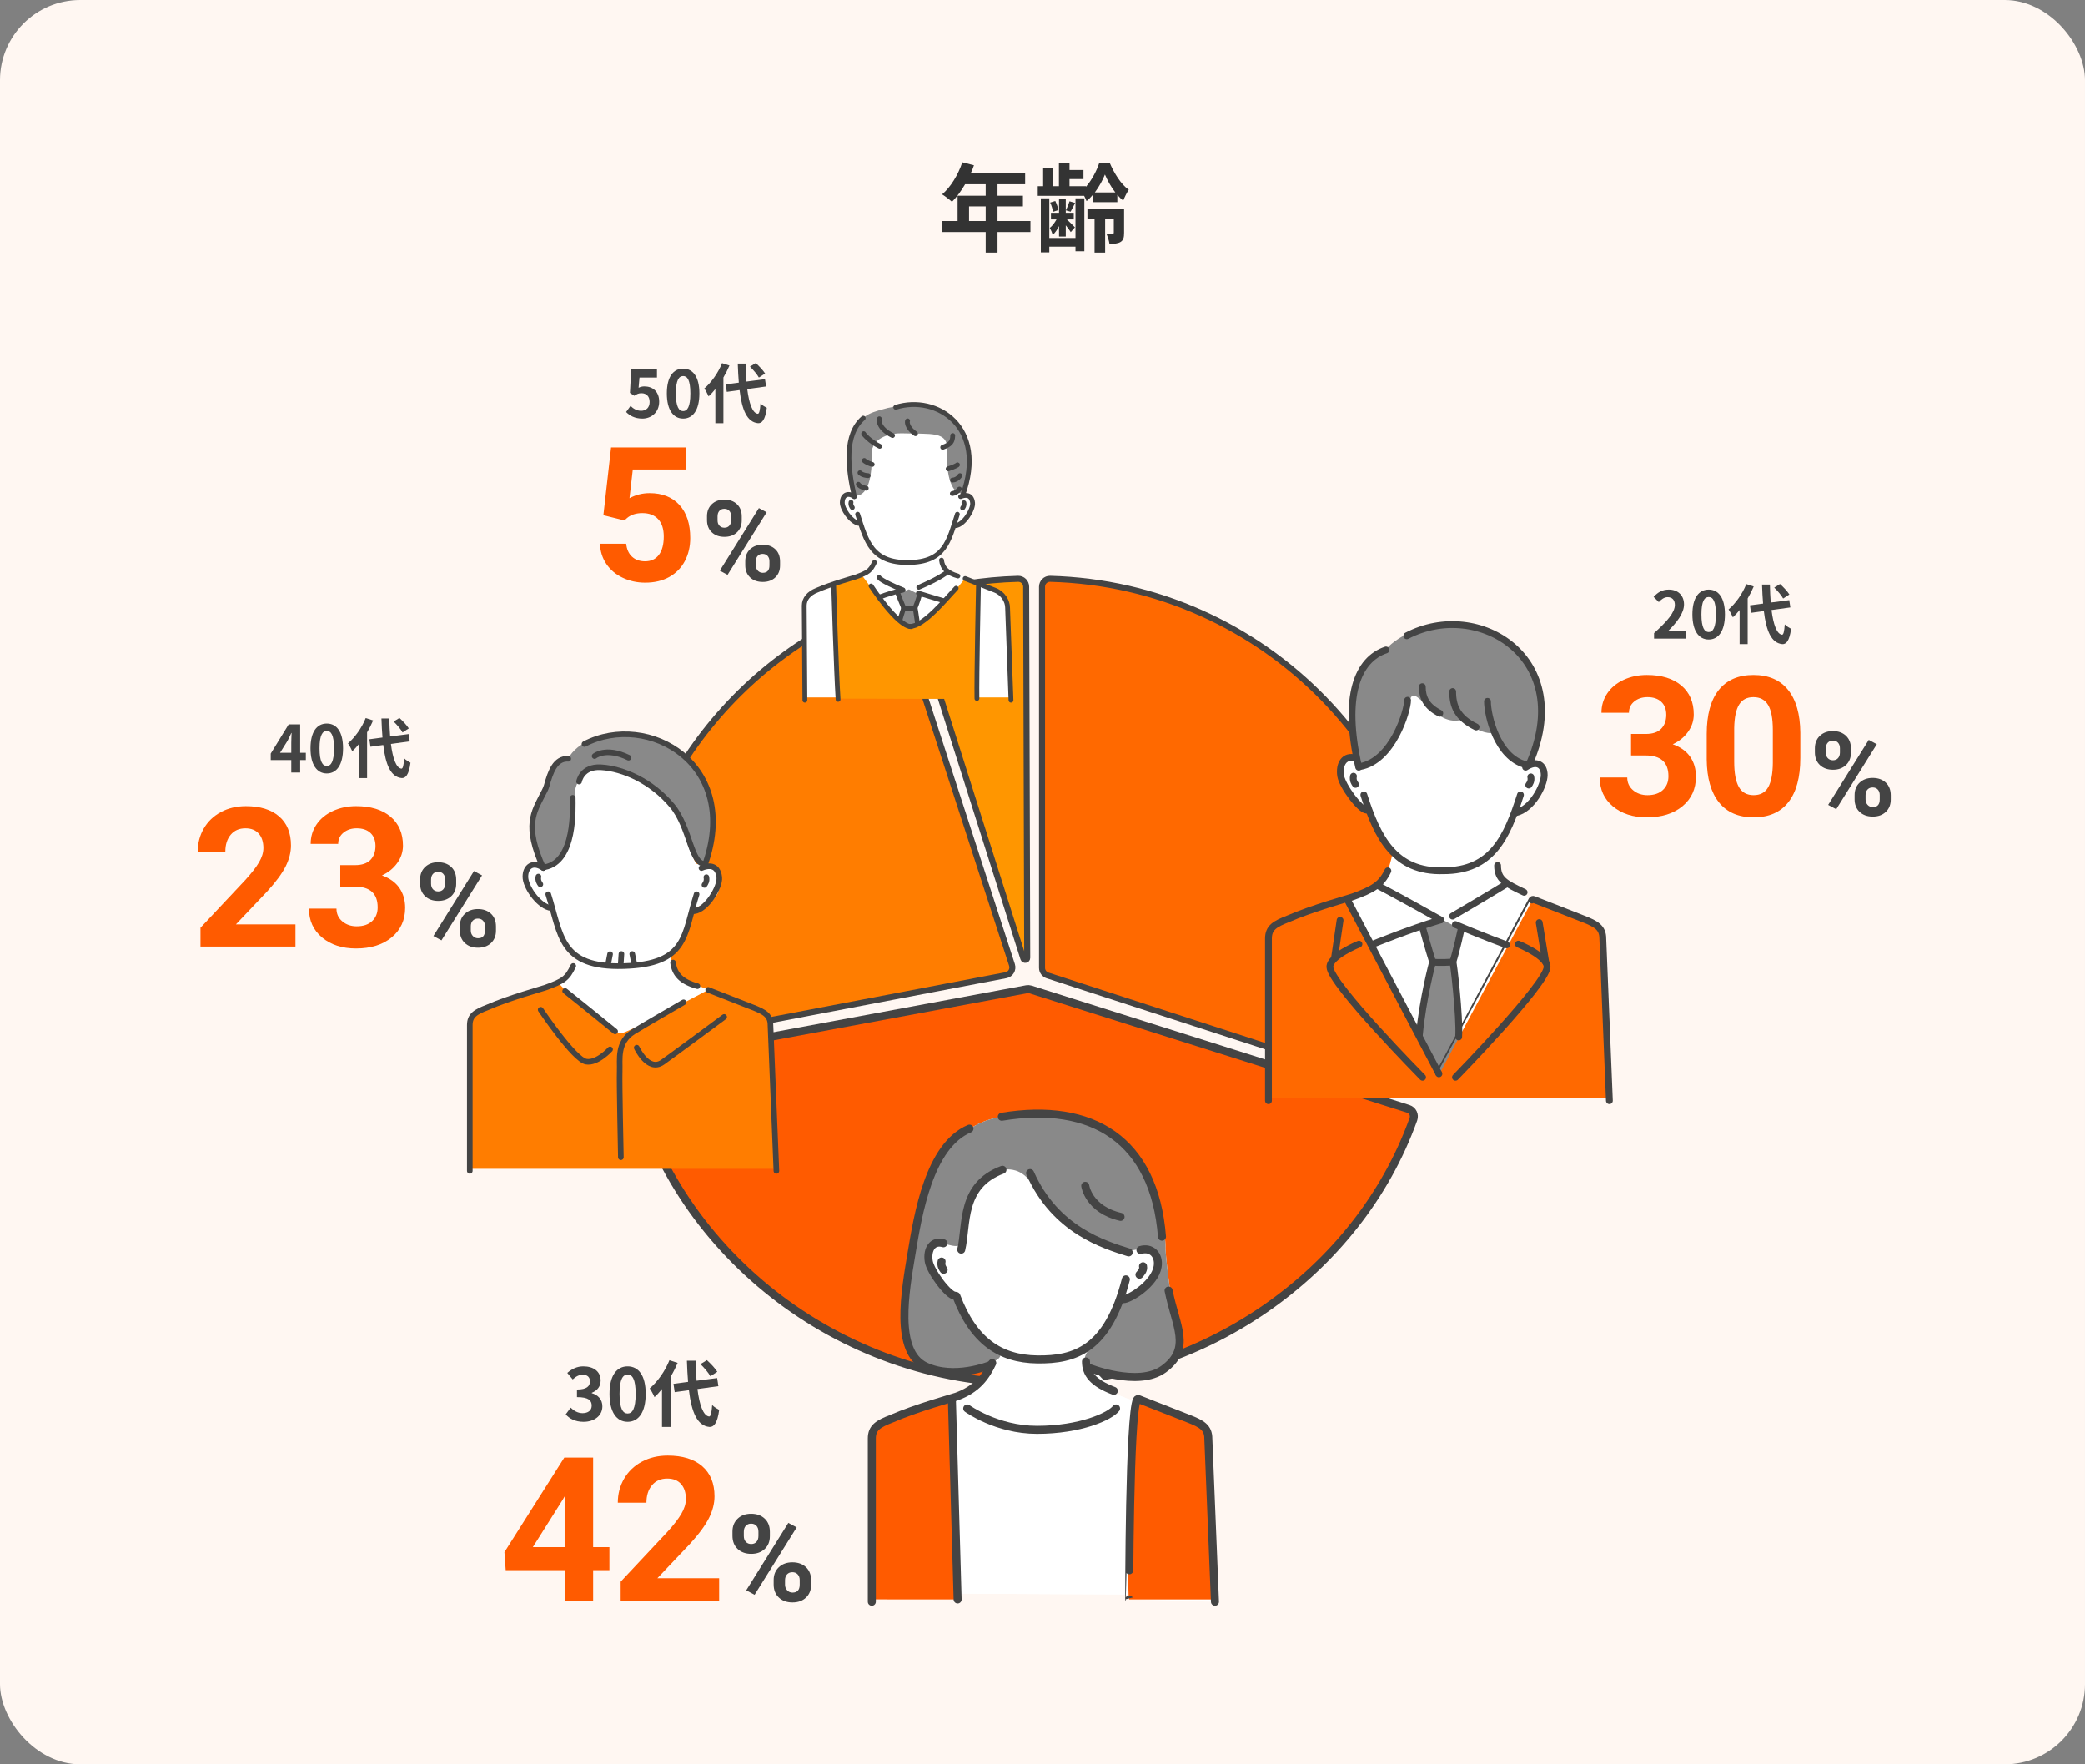 <?xml version="1.0" encoding="UTF-8"?>
<svg xmlns="http://www.w3.org/2000/svg" viewBox="0 0 520 440">
  <rect x="0" y="0" width="520" height="440" fill="#808080" stroke="none"/>
  <defs>
    <style>
      .m, .n {
        stroke-width: 1.4px;
      }

      .m, .n, .o, .p, .q, .r, .s, .t, .u {
        stroke: #444;
        stroke-linecap: round;
      }

      .m, .n, .p, .q, .u {
        fill: none;
      }

      .m, .o, .r, .s, .t, .u {
        stroke-linejoin: round;
      }

      .n, .p, .q {
        stroke-miterlimit: 10;
      }

      .o, .p {
        stroke-width: 2px;
      }

      .o, .v {
        fill: #ff5b00;
      }

      .q {
        stroke-width: 1.2px;
      }

      .r, .s, .t {
        stroke-width: 1.5px;
      }

      .r, .w {
        fill: #ff9600;
      }

      .s, .x {
        fill: #ff6900;
      }

      .t, .y {
        fill: #ff7d00;
      }

      .u {
        stroke-width: 1.7px;
      }

      .z {
        fill: #898989;
      }

      .z, .aa, .ab, .w, .y, .x, .v, .ac, .ad {
        stroke-width: 0px;
      }

      .aa {
        fill: #444;
      }

      .ab {
        fill: #333;
      }

      .ac {
        fill: #fff;
      }

      .ad {
        fill: #fff7f2;
      }
    </style>
  </defs>
  <g id="a" data-name="レイヤー 13">
    <rect class="ad" width="520" height="440" rx="20" ry="20"/>
    <g>
      <path class="ab" d="m256.994,57.859h-8.209v5.137h-2.952v-5.137h-10.801v-2.735h3.792v-6.314h7.009v-2.856h-5.136c-.984,1.704-2.136,3.24-3.265,4.368-.552-.48-1.776-1.44-2.472-1.849,2.16-1.824,4.008-4.896,5.04-7.992l2.904.744c-.216.672-.48,1.32-.792,1.968h13.561v2.761h-6.889v2.856h6.337v2.665h-6.337v3.648h8.209v2.735Zm-11.161-2.735v-3.648h-4.152v3.648h4.152Z"/>
      <path class="ab" d="m272.569,48.571c-.504.6-1.032,1.151-1.584,1.584-.144-.384-.36-.864-.6-1.32h-11.569v-2.4h1.344v-4.608h2.4v4.608h1.536v-5.856h2.64v1.824h3.481v2.256h-3.481v1.776h4.08v.168c1.488-1.68,2.736-4.104,3.36-6.024h2.568c1.104,2.593,2.88,5.473,4.776,6.745-.504.72-1.032,1.824-1.392,2.712-.504-.408-1.008-.888-1.464-1.44v1.824h-6.097v-1.848Zm-4.344.888h2.208v13.201h-2.208v-1.152h-6.529v1.44h-2.112v-13.489h2.112v9.889h6.529v-9.889Zm-4.104,6.913c-.432.888-.984,1.68-1.56,2.208-.144-.504-.48-1.296-.744-1.752.6-.456,1.224-1.272,1.68-2.112h-1.392v-1.656h2.016v-3.36h1.68v3.36h1.992v1.656h-1.704c.624.6,1.68,1.632,1.992,1.968l-1.032,1.2c-.24-.408-.768-1.08-1.248-1.704v2.809h-1.68v-2.616Zm-1.488-3.553c-.096-.6-.384-1.584-.72-2.304l1.272-.385c.36.696.672,1.656.792,2.257l-1.344.432Zm5.497-2.208c-.408.84-.792,1.608-1.128,2.184l-1.176-.336c.336-.647.72-1.607.912-2.256l1.392.408Zm12.217,7.44c0,1.128-.144,1.824-.864,2.28-.72.432-1.584.48-2.784.48-.096-.769-.456-1.849-.768-2.545.648.024,1.344.024,1.56.024.216,0,.288-.096.288-.288v-3.408h-2.16v8.4h-2.64v-8.4h-1.776v-2.473h9.145v5.929Zm-2.184-10.057c-1.104-1.416-2.016-3.072-2.592-4.465-.552,1.368-1.44,3.024-2.52,4.465h5.112Z"/>
    </g>
  </g>
  <g id="b" data-name="出身">
    <g>
      <path class="s" d="m261.254,243.258l90.416,29.378c1.053.342,2.193-.242,2.506-1.304,2.622-8.89,4.033-18.299,4.033-28.039,0-53.773-42.88-97.525-96.311-98.942-1.106-.029-2.013.873-2.013,1.98v95.044c0,.858.552,1.618,1.368,1.883Z"/>
      <path class="r" d="m255.223,239.035c.171.54.968.415.967-.151l-.263-92.551c0-1.107-.907-2.01-2.014-1.981-8.789.233-17.292,1.611-25.365,3.991-1.062.313-1.646,1.453-1.304,2.506l27.98,88.186Z"/>
      <path class="t" d="m252.394,240.65l-29.046-89.393c-.342-1.053-1.486-1.632-2.529-1.262-38.374,13.626-65.856,50.251-65.856,93.298,0,5.405.436,10.708,1.271,15.877.179,1.108,1.226,1.857,2.329,1.647l92.319-17.611c1.171-.223,1.88-1.423,1.512-2.556Z"/>
      <path class="o" d="m256.057,246.703l-97.237,18.058c-1.107.206-1.811,1.29-1.569,2.39,9.79,44.469,51.952,77.765,99.335,77.765,43.027,0,82.19-27.456,95.917-65.802.381-1.064-.185-2.232-1.262-2.573l-94.225-29.779c-.31-.098-.639-.118-.958-.059Z"/>
    </g>
  </g>
  <g id="c" data-name="年齢">
    <g>
      <g>
        <path class="ac" d="m145.938,192.675c-1.748.971-2.842,2.793-3.006,4.786-.242,2.933-.988,7.63-3.275,10.853-3.549,5.001-3.953,6.292-3.953,6.292,0,0-4.791.123-4.84,3.146-.081,5.001,7.486,8.653,7.567,11.073.05,1.512,3.323,6.432,5.582,9.094.44.518-.613,4.003-3.188,5.954-1.973,1.495-5.913,1.608-5.524,2.516,2.178,5.082,16.968,15.349,20.06,13.559,2.033-1.177,7.865.745,15.968-8.127,7.122-7.798,11.802-1.447-.825-7.661-2.102-1.034-3.87-5.944-3.172-6.614,4.741-4.551,5.814-11.286,5.814-11.286,0,0,6.085-.471,6.327-5.472s-2.708-5.778-5.37-5.294-1.983-24.461-24.927-24.201c-.946.011-2.264.842-3.238,1.383Z"/>
        <path class="y" d="m155.417,291.495h38.215c.005,0-1.47-34.886-1.47-34.886,0-2.442-1.468-4.031-4.439-5.179,0,0-11.194-4.526-11.196-4.523,0,0-20.137,10.81-21.616,10.769-4.252-.12-15.512-12.386-15.516-12.386l-17.781,6.14c-2.972,1.149-4.439,2.738-4.439,5.179v34.876"/>
        <g>
          <path class="n" d="m193.633,292.005l-1.48-36.356c0-2.442-1.467-3.291-4.439-4.439l-11.091-4.341"/>
          <path class="n" d="m117.165,292.005v-36.356c0-2.442,1.467-3.291,4.439-4.439,5.351-2.351,13.757-4.667,14.44-4.916,4.527-1.652,5.418-2.247,6.921-5.391"/>
          <path class="n" d="m173.936,245.938c-3.937-1.079-5.735-2.941-6.082-5.892"/>
        </g>
        <g>
          <g>
            <path class="z" d="m143.313,198.508c.253,16.79-8.104,18.075-8.104,18.075-4.821-9.16-.714-15.846.023-18.227,2.818-9.109,6.492-9.125,6.492-9.125,0,0,1.015-2.544,4.73-4.311s13.422-4.209,23.542,2.818c12.38,8.596,6.273,27.238,6.273,27.238-5.85,1.159-4.384-9.585-9.164-14.862-4.08-4.505-12.342-8.981-17.053-8.726-3.57.193-6.802,2.941-6.739,7.121Z"/>
            <g>
              <path class="n" d="m145.765,185.554c15.874-8.236,39.235,5.091,29.922,30.465"/>
              <path class="n" d="m135.515,216.482c-4.898-10.649-2.263-14.094-.283-18.126.254-.517.875-1.537,1.105-2.381.938-3.434,2.128-6.897,5.387-6.744"/>
              <path class="n" d="m142.838,198.967c0,2.495.708,15.929-6.986,17.294"/>
            </g>
          </g>
          <g>
            <path class="n" d="m176.169,218.759c.211.966-.241,1.599-.483,1.931"/>
            <path class="n" d="m173.729,223.018c-3.223,10.079-2.174,17.438-18.191,17.912-16.017.474-15.583-7.835-18.805-17.916"/>
            <path class="n" d="m174.947,216.482c1.438-.631,4.063-1.128,4.437,2.316.262,2.412-3.208,8.145-6.278,8.444"/>
            <path class="n" d="m135.515,216.482c-2.704-1.848-4.484-.268-4.484,2.158s3.027,6.944,5.965,7.745"/>
            <path class="n" d="m134.281,218.605c-.211.966.241,1.599.483,1.931"/>
          </g>
          <path class="n" d="m175.955,215.406c-3.645.491-3.772-9.021-8.352-14.496-5.082-6.076-12.174-9.232-17.741-9.555-4.816-.279-5.445,3.558-5.445,3.558"/>
        </g>
      </g>
      <line class="m" x1="152.153" y1="237.963" x2="151.693" y2="240.282"/>
      <line class="m" x1="154.982" y1="237.92" x2="154.826" y2="240.282"/>
      <line class="m" x1="157.681" y1="237.92" x2="158.159" y2="240.226"/>
      <path class="n" d="m148.297,188.567c-.129.049,2.787-2.389,8.461.398"/>
      <g>
        <path class="n" d="m170.477,249.961s-10.184,5.898-12.457,7.307c-4.252,2.635-3.354,7.007-3.474,9.882-.11,2.636.297,21.452.297,21.452"/>
        <path class="n" d="m158.799,261.28s2.815,6.109,6.408,3.653c1.614-1.103,15.392-11.319,15.392-11.319"/>
        <path class="n" d="m152.151,261.7s-3.214,3.563-5.989,3.054c-3.003-.551-11.319-12.936-11.319-12.936"/>
        <path class="n" d="m140.951,247.146s10.635,8.533,12.457,10.062"/>
      </g>
    </g>
    <g>
      <path class="ac" d="m218.714,107.687c-1.159.644-1.697,1.971-1.806,3.292-.16,1.945.796,5.221-.721,7.359-2.354,3.317-2.621,4.172-2.621,4.172,0,0-3.177.081-3.209,2.086-.053,3.317,4.48,6.231,4.534,7.836.033,1.003,2.688,3.772,4.186,5.537.292.344-.406,2.655-2.114,3.948-1.308.991-3.921,1.066-3.663,1.668,1.444,3.37,11.252,10.178,13.302,8.991,1.348-.78,5.215.494,10.589-5.389,4.723-5.171,7.826-.96-.547-5.08-1.394-.686-2.567-3.942-2.104-4.386,3.144-3.018,3.856-7.484,3.856-7.484,0,0,4.035-.312,4.196-3.629s-1.796-3.832-3.561-3.511,5.52-16.646-9.694-16.474c-.627.007-9.975.704-10.62,1.062Z"/>
      <path class="ac" d="m201.204,148.408l-.496,25.522h50.962s-.33-24.201-.826-25.109c-.228-.418-10.921-4.199-13.706-6.055-2.735-1.823-1.401-4.659-4.27-5.693-4.331-1.561-12.602-.577-14.109,1.795-4.641,7.302-17.555,9.541-17.555,9.541Z"/>
      <g>
        <path class="z" d="m223.804,148.008l2.898-1.026,2.64,1.362-1.145,3.296s2.305,12.365,1.958,12.733-7.447.207-7.447.207c0,0,1.825-11.108,2.522-12.504l-1.426-4.068Z"/>
        <path class="q" d="m223.996,148.159s.875,2.304,1.391,3.473"/>
        <path class="q" d="m229.342,148.344s-.63,2.126-1.145,3.296"/>
        <path class="q" d="m228.197,151.64s-2.03.1-2.81-.008"/>
        <path class="q" d="m225.387,151.632s-1.368,3.662-1.84,7.402"/>
        <path class="q" d="m228.197,151.64c.062-.248.995,5.549.806,7.566"/>
        <path class="q" d="m219.238,144.024s.346.806,5.962,3.098"/>
        <path class="q" d="m235.95,142.898s-1.692,1.379-6.807,3.568"/>
        <path class="q" d="m217.121,149.826s3.685-1.711,8.031-2.656"/>
        <path class="q" d="m235.66,149.902s-2.731-.788-6.611-1.982"/>
      </g>
      <g>
        <path class="w" d="m226.453,174.281l17.033.026c.004,0,.057-25.693.511-28.417.113-.676-3.35-1.587-3.351-1.585,0,0-9.427,11.963-13.109,12.318-2.847.274-12.599-13.178-12.601-13.178l-6.863,2.207c-1.127.225.198,3.37.238,5.908.12,7.683.719,22.663.719,22.663"/>
        <g>
          <path class="q" d="m252.145,174.625l-.852-23.058c0-1.641-1.13-3.595-3.128-4.368l-7.456-2.918"/>
          <path class="q" d="m200.737,174.625l-.16-23.603c0-1.641,1.146-3.051,3.144-3.824,3.598-1.581,9.249-3.137,9.708-3.305,3.043-1.111,3.643-1.511,4.653-3.624"/>
          <path class="q" d="m238.903,143.654c-2.647-.725-3.856-1.978-4.089-3.961"/>
        </g>
        <g>
          <g>
            <path class="z" d="m217.388,113.33c.309,11.285-4.068,10.242-4.068,10.242-1.625-6.482-1.666-12.289-1.171-13.889,1.895-6.124,4.81-6.708,8.057-7.627,2.661-.753,9.697-2.6,16.501,2.124,8.323,5.779,3.903,18.831,3.903,18.831-3.933.779-4.628-6.215-4.412-10.784.226-4.765-3.86-3.921-11.213-4.167-2.402-.08-7.72.796-7.598,5.269Z"/>
            <g>
              <path class="q" d="m223.393,101.566c10.197-3.216,22.948,4.915,16.688,21.974"/>
              <path class="q" d="m213.073,123.851c-1.672-7.224-2.571-15.423,2.213-19.58"/>
            </g>
          </g>
          <g>
            <path class="q" d="m240.404,125.382c.142.649-.162,1.075-.325,1.298"/>
            <path class="q" d="m238.764,128.245c-2.167,6.776-3.098,11.941-12.229,12.042-9.131.101-10.476-5.268-12.643-12.045"/>
            <path class="q" d="m239.583,123.851c.967-.424,2.731-.758,2.983,1.557.176,1.621-2.157,5.476-4.221,5.677"/>
            <path class="q" d="m213.073,123.851c-1.817-1.242-3.014-.18-3.014,1.451s2.035,4.668,4.01,5.207"/>
            <path class="q" d="m212.244,125.278c-.142.649.162,1.075.325,1.298"/>
          </g>
        </g>
      </g>
      <path class="q" d="m219.315,104.428c-.087.033-.529,2.307,3.286,4.18"/>
      <g>
        <path class="q" d="m243.649,174.198c-.109-4.916.386-28.426.386-28.426"/>
        <path class="q" d="m209.019,174.416c-.451-6.763-1.105-28.486-1.105-28.486"/>
      </g>
      <path class="q" d="m226.91,156.208c3.417.104,9.014-6.863,11.557-9.517"/>
      <path class="q" d="m217.239,146.138s6.542,10.033,9.959,10.137"/>
      <path class="q" d="m215.402,108.146c-.087.033,1.547,1.98,3.992,3.155"/>
      <path class="q" d="m215.547,114.833c-.087.033.681.619,1.98.99"/>
      <path class="q" d="m214.062,120.773c-.087.033.642.799,1.98.99"/>
      <path class="q" d="m226.352,104.95c-.087.033-.391,1.565,1.961,3.205"/>
      <path class="q" d="m237.616,108.614c-.055,1.586-.568,2.245-2.509,2.939"/>
      <path class="q" d="m214.475,117.903c-.087.033.685.657,2.035.717"/>
      <path class="q" d="m238.794,115.918c.087.033-1.022.624-2.321.995"/>
      <path class="q" d="m239.291,121.969c-.006-.146-.444.928-1.782,1.119"/>
      <path class="q" d="m239.416,118.612c.034-.136-.515,1.06-1.865,1.119"/>
    </g>
    <g>
      <g>
        <path class="aa" d="m412.524,157.882c3.257-2.917,5.186-5.17,5.186-7.018,0-1.215-.648-1.944-1.799-1.944-.875,0-1.588.567-2.204,1.231l-1.296-1.296c1.102-1.184,2.171-1.815,3.808-1.815,2.269,0,3.775,1.459,3.775,3.695,0,2.171-1.798,4.505-3.986,6.644.6-.065,1.394-.13,1.961-.13h2.593v2.01h-8.038v-1.377Z"/>
        <path class="aa" d="m422.082,153.215c0-4.148,1.621-6.175,4.067-6.175s4.051,2.042,4.051,6.175-1.604,6.271-4.051,6.271-4.067-2.139-4.067-6.271Zm5.866,0c0-3.354-.762-4.327-1.799-4.327s-1.815.973-1.815,4.327c0,3.37.778,4.407,1.815,4.407s1.799-1.037,1.799-4.407Z"/>
        <path class="aa" d="m437.377,146.263c-.421.988-.924,1.993-1.507,2.981v11.392h-2.009v-8.507c-.551.681-1.102,1.296-1.685,1.815-.178-.453-.73-1.49-1.07-1.961,1.75-1.49,3.452-3.872,4.424-6.319l1.848.6Zm4.44,5.866c.454,3.598,1.312,5.995,2.609,6.157.373.033.567-.777.697-2.576.357.421,1.216.907,1.572,1.102-.405,3.128-1.28,3.873-2.188,3.824-2.738-.259-4.019-3.306-4.602-8.248l-3.192.438-.275-1.863,3.273-.438c-.113-1.458-.211-3.047-.259-4.748h1.96c.033,1.588.098,3.111.211,4.488l4.618-.6.276,1.815-4.7.648Zm2.901-2.868c-.405-.762-1.377-1.897-2.22-2.723l1.442-.892c.859.778,1.863,1.848,2.333,2.609l-1.556,1.005Z"/>
      </g>
      <g>
        <path class="v" d="m406.785,183.045h3.654c1.74,0,3.029-.435,3.868-1.305.838-.87,1.258-2.025,1.258-3.465,0-1.392-.415-2.476-1.246-3.251s-1.974-1.163-3.429-1.163c-1.313,0-2.413.36-3.299,1.08-.886.72-1.329,1.657-1.329,2.812h-6.858c0-1.803.487-3.421,1.46-4.853.973-1.432,2.333-2.551,4.082-3.358,1.748-.807,3.674-1.21,5.778-1.21,3.655,0,6.518.875,8.591,2.622,2.072,1.749,3.108,4.157,3.108,7.227,0,1.582-.483,3.037-1.447,4.366-.965,1.329-2.231,2.35-3.797,3.062,1.946.696,3.397,1.74,4.354,3.132.957,1.393,1.435,3.038,1.435,4.936,0,3.069-1.12,5.529-3.358,7.38-2.239,1.851-5.201,2.776-8.887,2.776-3.449,0-6.269-.909-8.46-2.728-2.191-1.819-3.287-4.225-3.287-7.215h6.858c0,1.298.486,2.357,1.46,3.18.973.823,2.171,1.234,3.595,1.234,1.629,0,2.907-.431,3.832-1.293.926-.862,1.389-2.006,1.389-3.43,0-3.448-1.898-5.173-5.695-5.173h-3.631v-5.363Z"/>
        <path class="v" d="m449.003,189.072c0,4.778-.989,8.433-2.966,10.964s-4.873,3.797-8.685,3.797c-3.766,0-6.644-1.242-8.638-3.726-1.993-2.483-3.014-6.043-3.061-10.679v-6.359c0-4.825,1-8.488,3.002-10.987,2.001-2.5,4.884-3.75,8.65-3.75s6.644,1.238,8.638,3.714c1.993,2.477,3.014,6.032,3.061,10.667v6.359Zm-6.858-6.992c0-2.866-.392-4.952-1.175-6.259s-2.005-1.96-3.666-1.96c-1.614,0-2.805.622-3.572,1.865-.768,1.243-1.174,3.187-1.222,5.831v8.408c0,2.819.384,4.914,1.151,6.283.767,1.37,1.997,2.055,3.69,2.055,1.677,0,2.887-.657,3.631-1.972.743-1.313,1.131-3.325,1.163-6.033v-8.219Z"/>
        <path class="aa" d="m452.634,186.614c0-1.272.413-2.305,1.239-3.097.826-.793,1.908-1.19,3.247-1.19,1.357,0,2.449.392,3.274,1.175.826.783,1.239,1.844,1.239,3.183v1.025c0,1.281-.413,2.312-1.239,3.089-.826.779-1.908,1.168-3.246,1.168-1.348,0-2.437-.392-3.268-1.175-.831-.783-1.246-1.839-1.246-3.168v-1.011Zm2.734,1.097c0,.569.164,1.027.491,1.374.328.346.757.519,1.289.519.531,0,.954-.176,1.267-.527.314-.351.47-.82.47-1.409v-1.054c0-.569-.156-1.03-.47-1.381-.313-.352-.745-.527-1.295-.527-.522,0-.945.174-1.268.519-.323.347-.484.829-.484,1.445v1.04Zm2.591,14.096l-2.008-1.082,10.123-16.203,2.008,1.082-10.123,16.203Zm4.585-3.531c0-1.281.417-2.313,1.253-3.097.835-.783,1.917-1.175,3.246-1.175,1.348,0,2.437.387,3.268,1.16.831.774,1.246,1.84,1.246,3.196v1.025c0,1.272-.408,2.3-1.225,3.083s-1.903,1.175-3.261,1.175c-1.367,0-2.463-.395-3.289-1.183-.826-.787-1.238-1.831-1.238-3.132v-1.054Zm2.733,1.11c0,.522.171.969.513,1.339s.769.555,1.281.555c1.158,0,1.737-.641,1.737-1.922v-1.082c0-.569-.162-1.027-.484-1.374-.323-.347-.75-.519-1.282-.519s-.959.173-1.281.519c-.323.347-.484.818-.484,1.417v1.067Z"/>
      </g>
    </g>
    <g>
      <g>
        <path class="aa" d="m141.086,352.727l1.242-1.675c.792.774,1.765,1.369,2.971,1.369,1.351,0,2.269-.667,2.269-1.873,0-1.296-.774-2.124-3.673-2.124v-1.891c2.449,0,3.241-.847,3.241-2.035,0-1.044-.648-1.656-1.783-1.656-.954,0-1.728.432-2.521,1.17l-1.351-1.62c1.152-1.009,2.431-1.639,3.997-1.639,2.575,0,4.321,1.278,4.321,3.547,0,1.44-.81,2.485-2.214,3.043v.09c1.494.415,2.647,1.531,2.647,3.277,0,2.449-2.143,3.871-4.681,3.871-2.107,0-3.529-.792-4.465-1.855Z"/>
        <path class="aa" d="m152.012,347.613c0-4.609,1.801-6.86,4.519-6.86s4.502,2.269,4.502,6.86-1.783,6.968-4.502,6.968-4.519-2.377-4.519-6.968Zm6.518,0c0-3.728-.846-4.808-1.998-4.808s-2.017,1.08-2.017,4.808c0,3.745.864,4.897,2.017,4.897s1.998-1.152,1.998-4.897Z"/>
        <path class="aa" d="m169.006,339.889c-.468,1.099-1.026,2.215-1.674,3.313v12.657h-2.233v-9.453c-.612.757-1.224,1.441-1.873,2.018-.198-.505-.81-1.657-1.188-2.179,1.944-1.657,3.835-4.304,4.915-7.022l2.053.666Zm4.934,6.518c.504,3.998,1.458,6.662,2.899,6.843.414.036.63-.864.774-2.863.397.469,1.351,1.009,1.747,1.225-.45,3.475-1.422,4.304-2.431,4.249-3.043-.288-4.465-3.673-5.113-9.164l-3.547.485-.306-2.07,3.637-.486c-.126-1.62-.234-3.385-.288-5.275h2.179c.036,1.765.108,3.457.234,4.987l5.132-.666.306,2.017-5.222.72Zm3.223-3.187c-.45-.847-1.53-2.106-2.466-3.024l1.602-.99c.955.863,2.071,2.052,2.593,2.898l-1.728,1.116Z"/>
      </g>
      <g>
        <path class="v" d="m147.926,385.842h4.061v5.734h-4.061v7.752h-7.112v-7.752h-14.692l-.32-4.479,14.938-23.601h7.186v22.345Zm-15.037,0h7.924v-12.648l-.468.811-7.457,11.837Z"/>
        <path class="v" d="m179.353,399.328h-24.56v-4.873l11.591-12.354c1.591-1.739,2.769-3.257,3.531-4.553.763-1.296,1.145-2.526,1.145-3.691,0-1.591-.402-2.843-1.206-3.753s-1.953-1.366-3.445-1.366c-1.608,0-2.876.554-3.802,1.661-.927,1.107-1.391,2.564-1.391,4.368h-7.137c0-2.182.52-4.175,1.562-5.979s2.514-3.22,4.418-4.245,4.061-1.538,6.472-1.538c3.691,0,6.559.886,8.601,2.657,2.042,1.772,3.064,4.274,3.064,7.506,0,1.772-.46,3.577-1.378,5.414-.919,1.838-2.494,3.979-4.725,6.424l-8.146,8.588h15.406v5.734Z"/>
        <path class="aa" d="m182.675,381.964c0-1.319.428-2.39,1.285-3.212.856-.821,1.978-1.232,3.366-1.232,1.408,0,2.54.406,3.397,1.218.856.812,1.284,1.912,1.284,3.3v1.063c0,1.329-.428,2.397-1.284,3.204-.856.808-1.979,1.211-3.367,1.211-1.398,0-2.527-.406-3.389-1.218-.862-.812-1.292-1.907-1.292-3.286v-1.048Zm2.835,1.137c0,.591.17,1.065.509,1.425.34.359.785.539,1.336.539s.989-.182,1.314-.546c.325-.364.487-.852.487-1.462v-1.093c0-.591-.162-1.068-.487-1.433-.325-.364-.773-.546-1.344-.546-.541,0-.98.18-1.314.539-.335.359-.502.858-.502,1.498v1.078Zm2.688,14.618l-2.082-1.122,10.498-16.804,2.082,1.122-10.498,16.804Zm4.754-3.662c0-1.329.433-2.399,1.299-3.211.866-.812,1.988-1.219,3.367-1.219,1.397,0,2.527.401,3.389,1.203.861.803,1.292,1.908,1.292,3.315v1.063c0,1.318-.423,2.384-1.27,3.196s-1.974,1.218-3.381,1.218c-1.417,0-2.554-.408-3.411-1.226-.856-.816-1.285-1.899-1.285-3.248v-1.093Zm2.835,1.152c0,.541.177,1.004.532,1.388.354.384.797.575,1.329.575,1.201,0,1.801-.664,1.801-1.993v-1.122c0-.591-.168-1.065-.502-1.425s-.778-.539-1.329-.539c-.552,0-.995.18-1.329.539-.335.359-.502.849-.502,1.47v1.107Z"/>
      </g>
    </g>
    <g>
      <g>
        <path class="ac" d="m252.63,288.944c-2.335-.186-6.617.037-6.809,2.372-.283,3.437-2.327,4.121-5.007,7.898-4.159,5.861-3.939,8.159-3.939,8.159,0,0-6.133,1.381-6.19,4.924-.095,5.861,9.767,12.937,9.861,15.772.059,1.772,4.923,7.4,7.569,10.52.515.608-.065,3.917-3.082,6.203-2.312,1.752-6.858,4.578-7.949,4.966-8.136,2.896-18.733,1.485-19.482,10.086-1.064,12.215,1.281,37.486,1.281,37.486l83.424.414s-.215-26.932-1.517-39.299c-.552-5.24-15.729-7.505-22.614-10.893-2.463-1.212-7.988-7.213-7.17-7.998,5.556-5.333,10.219-14.491,10.219-14.491,0,0,7.131-.552,7.414-6.412s-2.977-8.377-6.096-7.809c-3.119.567-22.828-21.333-29.913-21.897Z"/>
        <path class="ac" d="m293.447,329.98c-1.894-6.999-2.807-18.517-2.795-18.635.332-3.236-2.611-20.1-13.201-28.418-6.685-5.25-23.87-6.494-32.05-3.238-7.976,3.175-14.677,11.431-16.43,24.97-1.753,13.539-9.133,39.068,7.837,37.16,18.101-2.035,11.506-5.262,11.506-5.262,0,0-9.401-7.647-9.612-11.225-.21-3.578-7.22-7.653-7.083-10.807.107-2.46-.553-4.189,1.746-4.573,2.3-.385,6.537,2.586,6.57-1.0.089-9.608,5.364-16.354,8.926-17.073,9.697-1.957,8.363,7.889,18.06,14.206,9.697,6.317,12.168,6.396,16.266,5.585,1.667-.33,3.493-.91,5.033.965s.008,6.687-1.942,8.304c-3.704,3.071-7.835,4.353-7.835,4.353,0,0-4.621,9.376-6.563,11.05-1.525,1.315-1.808,3.75-.871,3.951.938.201,13.127,5.237,18.149,2.009,2.813-1.808,6.697-3.416,4.286-12.323Z"/>
        <g>
          <path class="ac" d="m249.851,278.51c22.511-3.715,38.043,5.683,39.947,29.905"/>
          <path class="ac" d="m241.792,281.471c-10.076,4.235-12.85,21.465-14.456,31.103-1.546,9.273-4.352,24.494,3.505,28.182,7.155,3.358,16.062-.292,16.062-.292"/>
          <path class="ac" d="m256.902,292.552c6.288,14.219,18.471,17.858,24.587,19.779"/>
          <path class="ac" d="m250.018,291.727c-10.498,3.914-8.808,13.628-10.281,19.916"/>
          <path class="ac" d="m280.791,319.06c-4.485,17.526-12.721,20.093-22.096,19.967-9.376-.126-15.973-4.681-20.179-15.812"/>
          <path class="ac" d="m238.833,398.876c-.776-1.464-2.069-49.811-2.073-49.811l-14.35,4.969c-3.326,1.286-4.969,3.064-4.969,5.797v39.035"/>
          <path class="ac" d="m303.015,398.876c.006,0-1.645-39.045-1.645-39.045,0-2.733-1.643-4.511-4.969-5.797,0,0-12.701-4.966-12.704-4.963,0,0-3.119,45.7-2.078,49.805"/>
          <path class="ac" d="m303.016,399.448l-1.656-40.691c0-2.733-1.642-3.683-4.969-4.969l-12.413-4.859c-.16-.063-.34-0-.421.152-1.939,3.621-1.933,49.802-1.937,49.795"/>
          <line class="ac" x1="237.411" y1="349.31" x2="238.833" y2="398.876"/>
          <path class="ac" d="m217.431,399.448v-40.691c0-2.733,1.642-3.683,4.969-4.969,5.989-2.632,15.398-5.223,16.162-5.502,5.067-1.849,7.229-4.844,8.912-8.362"/>
          <path class="ac" d="m270.84,339.534c0,3.043,1.692,5.33,6.946,7.327"/>
          <path class="ac" d="m241.226,351.247s7.311,5.333,17.414,5.333c10.794,0,18.18-3.369,19.703-5.333"/>
        </g>
        <path class="ac" d="m270.658,295.731s.801,5.872,8.808,7.74"/>
        <path class="ac" d="m235.291,310.054c-2.669-.801-4.137,1.468-3.67,4.471.396,2.547,4.907,8.607,6.539,8.607"/>
        <path class="ac" d="m234.833,314.609c-.224,1.026.257,1.699.513,2.052"/>
        <path class="ac" d="m284.426,311.74c2.669-.801,4.768,1.153,4.285,4.153-.682,4.24-6.951,8.116-8.583,8.116"/>
        <path class="ac" d="m285.074,315.789c.224,1.026-.634,1.753-.891,2.105"/>
        <path class="ac" d="m291.447,321.85c1.773,8.902,5.821,14.45-1.239,19.594-6.388,4.655-18.864-.42-18.864-.42"/>
      </g>
      <g>
        <path class="ac" d="m252.63,288.944c-2.335-.186-6.617.037-6.809,2.372-.283,3.437-2.327,4.121-5.007,7.898-4.159,5.861-3.939,8.159-3.939,8.159,0,0-6.133,1.381-6.19,4.924-.095,5.861,9.767,12.937,9.861,15.772.059,1.772,4.923,7.4,7.569,10.52.515.608-.065,3.917-3.082,6.203-2.312,1.752-6.858,4.578-7.949,4.966-8.136,2.896-18.733,1.485-19.482,10.086-1.064,12.215,1.281,37.486,1.281,37.486l83.424.414s-.215-26.932-1.517-39.299c-.552-5.24-15.729-7.505-22.614-10.893-2.463-1.212-7.988-7.213-7.17-7.998,5.556-5.333,10.219-14.491,10.219-14.491,0,0,7.131-.552,7.414-6.412s-2.977-8.377-6.096-7.809c-3.119.567-22.828-21.333-29.913-21.897Z"/>
        <path class="z" d="m293.447,329.98c-1.894-6.999-2.807-18.517-2.795-18.635.332-3.236-2.611-20.1-13.201-28.418-6.685-5.25-23.87-6.494-32.05-3.238-7.976,3.175-14.677,11.431-16.43,24.97-1.753,13.539-9.133,39.068,7.837,37.16,18.101-2.035,11.506-5.262,11.506-5.262,0,0-9.401-7.647-9.612-11.225-.21-3.578-7.22-7.653-7.083-10.807.107-2.46-.553-4.189,1.746-4.573,2.3-.385,6.537,2.586,6.57-1.0.089-9.608,5.364-16.354,8.926-17.073,9.697-1.957,8.363,7.889,18.06,14.206,9.697,6.317,12.168,6.396,16.266,5.585,1.667-.33,3.493-.91,5.033.965s.008,6.687-1.942,8.304c-3.704,3.071-7.835,4.353-7.835,4.353,0,0-4.621,9.376-6.563,11.05-1.525,1.315-1.808,3.75-.871,3.951.938.201,13.127,5.237,18.149,2.009,2.813-1.808,6.697-3.416,4.286-12.323Z"/>
        <g>
          <path class="p" d="m249.851,278.51c22.511-3.715,38.043,5.683,39.947,29.905"/>
          <path class="p" d="m241.792,281.471c-10.076,4.235-12.85,21.465-14.456,31.103-1.546,9.273-4.352,24.494,3.505,28.182,7.155,3.358,16.062-.292,16.062-.292"/>
          <path class="p" d="m256.902,292.552c6.288,14.219,18.471,17.858,24.587,19.779"/>
          <path class="p" d="m250.018,291.727c-10.498,3.914-8.808,13.628-10.281,19.916"/>
          <path class="p" d="m280.791,319.06c-4.485,17.526-12.721,20.093-22.096,19.967-9.376-.126-15.973-4.681-20.179-15.812"/>
          <path class="v" d="m238.833,398.876c-.776-1.464-2.069-49.811-2.073-49.811l-14.35,4.969c-3.326,1.286-4.969,3.064-4.969,5.797v39.035"/>
          <path class="v" d="m303.015,398.876c.006,0-1.645-39.045-1.645-39.045,0-2.733-1.643-4.511-4.969-5.797,0,0-12.701-4.966-12.704-4.963,0,0-3.119,45.7-2.078,49.805"/>
          <path class="p" d="m303.016,399.448l-1.656-40.691c0-2.733-1.642-3.683-4.969-4.969l-12.413-4.859c-.16-.063-.34-0-.421.152-1.939,3.621-1.933,49.802-1.937,49.795"/>
          <line class="p" x1="237.411" y1="349.31" x2="238.833" y2="398.876"/>
          <path class="p" d="m217.431,399.448v-40.691c0-2.733,1.642-3.683,4.969-4.969,5.989-2.632,15.398-5.223,16.162-5.502,5.067-1.849,7.229-4.844,8.912-8.362"/>
          <path class="p" d="m270.84,339.534c0,3.043,1.692,5.33,6.946,7.327"/>
          <path class="p" d="m241.226,351.247s7.311,5.333,17.414,5.333c10.794,0,18.18-3.369,19.703-5.333"/>
        </g>
        <path class="p" d="m270.658,295.731s.801,5.872,8.808,7.74"/>
        <path class="p" d="m235.291,310.054c-2.669-.801-4.137,1.468-3.67,4.471.396,2.547,4.907,8.607,6.539,8.607"/>
        <path class="p" d="m234.833,314.609c-.224,1.026.257,1.699.513,2.052"/>
        <path class="p" d="m284.426,311.74c2.669-.801,4.768,1.153,4.285,4.153-.682,4.24-6.951,8.116-8.583,8.116"/>
        <path class="p" d="m285.074,315.789c.224,1.026-.634,1.753-.891,2.105"/>
        <path class="p" d="m291.447,321.85c1.773,8.902,5.821,14.45-1.239,19.594-6.388,4.655-18.864-.42-18.864-.42"/>
      </g>
    </g>
    <g>
      <path class="aa" d="m156.148,102.746l1.102-1.522c.681.664,1.523,1.215,2.641,1.215,1.248,0,2.123-.794,2.123-2.204,0-1.394-.81-2.171-2.026-2.171-.713,0-1.102.178-1.799.632l-1.085-.713.324-5.834h6.417v2.01h-4.359l-.227,2.544c.486-.227.891-.341,1.442-.341,2.009,0,3.694,1.199,3.694,3.809,0,2.674-1.977,4.213-4.197,4.213-1.896,0-3.16-.745-4.051-1.637Z"/>
      <path class="aa" d="m166.306,98.112c0-4.148,1.621-6.175,4.067-6.175s4.051,2.042,4.051,6.175-1.604,6.271-4.051,6.271-4.067-2.139-4.067-6.271Zm5.866,0c0-3.354-.762-4.327-1.799-4.327s-1.815.973-1.815,4.327c0,3.37.778,4.407,1.815,4.407s1.799-1.037,1.799-4.407Z"/>
      <path class="aa" d="m181.924,91.16c-.421.988-.924,1.993-1.507,2.981v11.392h-2.009v-8.507c-.551.681-1.102,1.296-1.685,1.815-.178-.453-.73-1.49-1.07-1.961,1.75-1.49,3.452-3.872,4.424-6.319l1.848.6Zm4.44,5.866c.454,3.598,1.312,5.995,2.609,6.157.373.033.567-.777.697-2.576.357.421,1.215.907,1.572,1.102-.405,3.128-1.28,3.873-2.188,3.824-2.738-.259-4.019-3.306-4.602-8.248l-3.192.438-.275-1.863,3.273-.438c-.114-1.458-.211-3.047-.259-4.748h1.961c.032,1.588.097,3.111.21,4.488l4.618-.6.276,1.815-4.7.648Zm2.901-2.868c-.405-.762-1.377-1.897-2.22-2.723l1.442-.892c.859.778,1.863,1.848,2.333,2.609l-1.556,1.005Z"/>
    </g>
    <g>
      <path class="v" d="m150.481,128.493l1.919-16.91h18.647v5.507h-13.231l-.822,7.152c1.569-.838,3.237-1.257,5.004-1.257,3.168,0,5.652.982,7.45,2.948,1.797,1.965,2.696,4.715,2.696,8.249,0,2.148-.454,4.071-1.36,5.771-.906,1.698-2.205,3.017-3.896,3.953s-3.687,1.405-5.987,1.405c-2.011,0-3.877-.408-5.599-1.223s-3.081-1.961-4.079-3.439c-.998-1.478-1.528-3.16-1.588-5.05h6.536c.137,1.387.621,2.465,1.451,3.233.83.769,1.915,1.154,3.256,1.154,1.493,0,2.643-.537,3.45-1.611s1.211-2.594,1.211-4.559c0-1.889-.465-3.337-1.394-4.342-.929-1.006-2.247-1.509-3.953-1.509-1.569,0-2.842.412-3.816,1.234l-.64.594-5.256-1.302Z"/>
      <path class="aa" d="m176.325,128.731c0-1.225.398-2.219,1.193-2.982.795-.763,1.837-1.145,3.126-1.145,1.307,0,2.358.377,3.153,1.131.795.754,1.193,1.775,1.193,3.064v.987c0,1.234-.398,2.226-1.193,2.976-.795.749-1.837,1.124-3.126,1.124-1.298,0-2.347-.377-3.147-1.131-.8-.754-1.2-1.772-1.2-3.051v-.974Zm2.632,1.056c0,.549.158.989.473,1.323s.729.5,1.241.5c.512,0,.918-.169,1.22-.507s.453-.791.453-1.357v-1.015c0-.549-.151-.992-.453-1.33s-.718-.507-1.248-.507c-.503,0-.91.166-1.22.5-.311.334-.466.798-.466,1.392v1.001Zm2.496,13.574l-1.934-1.042,9.748-15.604,1.933,1.042-9.748,15.604Zm4.415-3.4c0-1.234.402-2.228,1.206-2.982s1.846-1.131,3.127-1.131c1.298,0,2.347.372,3.147,1.117s1.2,1.772,1.2,3.078v.987c0,1.225-.393,2.214-1.179,2.968-.786.755-1.833,1.132-3.14,1.132-1.316,0-2.372-.379-3.167-1.139-.795-.758-1.193-1.764-1.193-3.016v-1.015Zm2.633,1.069c0,.503.165.933.494,1.289.329.356.74.534,1.234.534,1.115,0,1.672-.617,1.672-1.851v-1.042c0-.549-.155-.989-.466-1.323-.311-.334-.722-.501-1.234-.501-.512,0-.923.167-1.234.501-.31.334-.466.788-.466,1.364v1.028Z"/>
    </g>
    <g>
      <path class="ac" d="m352.737,168.519c-1.72.955-2.796,2.748-2.958,4.708-.238,2.886-.972,7.507-3.222,10.678-3.492,4.921-3.889,6.191-3.889,6.191,0,0-7.784-1.681-7.832,1.294-.079,4.921,5.56,10.197,6.791,12.384.731,1.298,3.279,6.309,5.502,8.929.433.51-1.175,4.402-1.143,5.526.069,2.434-9.535,5.957-9.152,6.851,2.143,5,20.393,46.502,23.436,44.741,2-1.158,12.849-32.48,20.107-41.811,3.728-4.794-3.468-7.367-5.193-7.856-2.217-.629-3.199-7.57-2.513-8.229,4.665-4.478,5.176-9.347,5.176-9.347,0,0,7.085-2.802,7.324-7.723s-2.102-4.359-4.721-3.883c-2.619.476-14.525-23.176-24.525-23.811-.929-.059-2.228.828-3.186,1.361Z"/>
      <path class="z" d="m354.447,230.967l5.37-1.554,4.582,2.385-2.057,8.134s4.142,30.518,3.518,31.425-13.381.51-13.381.51c0,0,3.279-27.416,4.531-30.859l-2.563-10.04Z"/>
      <path class="x" d="m316.364,273.919l42.525.011h42.494c.006,0-1.634-38.792-1.634-38.792,0-2.715-1.632-4.482-4.937-5.759,0,0-12.619-4.934-12.621-4.931,0,0-22.521,42.104-23.291,43.558-.01.018-.031.018-.041,0-.771-1.455-23.297-43.564-23.301-43.564l-14.257,4.936c-3.305,1.277-4.937,3.044-4.937,5.759v38.781"/>
      <g>
        <path class="u" d="m354.793,231.34s1.573,5.686,2.499,8.572"/>
        <path class="u" d="m364.398,231.797s-1.131,5.248-2.057,8.134"/>
        <path class="u" d="m362.341,239.932s-3.648.246-5.049-.019"/>
        <path class="u" d="m357.292,239.912s-2.458,9.039-3.307,18.269"/>
        <path class="u" d="m362.341,239.932c.111-.613,1.788,13.694,1.449,18.674"/>
      </g>
      <g>
        <path class="u" d="m401.384,274.498l-1.645-40.426c0-2.715-1.632-3.659-4.937-4.937l-12.332-4.827c-.159-.062-.338-0-.418.151-1.927,3.598-23.178,43.349-23.182,43.342"/>
        <line class="u" x1="336.205" y1="224.686" x2="358.869" y2="267.8"/>
        <path class="u" d="m316.354,274.498v-40.426c0-2.715,1.632-3.659,4.937-4.936,5.95-2.615,15.298-5.189,16.057-5.466,5.034-1.837,7.122-2.997,8.793-6.492"/>
        <path class="u" d="m343.945,220.999s5.251,2.756,15.342,8.414"/>
        <path class="u" d="m375.75,220.422s-4.286,2.647-13.475,8.049"/>
        <path class="u" d="m342.441,235.455s9.037-3.71,16.846-6.042"/>
        <path class="u" d="m375.75,235.643s-5.801-2.122-12.774-5.069"/>
        <line class="u" x1="383.88" y1="230.084" x2="385.507" y2="239.932"/>
        <path class="u" d="m378.685,235.455s7.225,2.953,7.159,5.702c-.101,4.193-22.843,27.502-22.843,27.502"/>
        <line class="u" x1="334.216" y1="229.523" x2="332.848" y2="238.79"/>
        <path class="u" d="m338.922,235.455s-7.311,2.953-7.245,5.702c.102,4.193,23.116,27.502,23.116,27.502"/>
        <path class="u" d="m373.498,215.844c0,3.501,1.929,4.461,6.619,6.688"/>
      </g>
      <g>
        <g>
          <path class="z" d="m345.737,161.864s-14.288,5.249-6.797,29.378c0,0,10.275-2.917,12.658-16.331.994-5.595,6.252,7.286,13.45,4.407,0,0,3.24,3.776,7.531,3.533,0,0,6.516,10.316,8.419,8.095,4.371-5.1,5.571-22.296-4.859-30.068-10.431-7.772-20.933-4.841-24.855-2.975-3.922,1.865-5.547,3.961-5.547,3.961Z"/>
          <g>
            <path class="u" d="m350.859,158.557c17.947-9.388,42.381,5.712,30.411,32.293"/>
            <path class="u" d="m338.859,191.339c-4.065-17.664-.281-26.858,6.809-29.248"/>
            <path class="u" d="m362.296,172.464c0,3.514,1.088,6.537,5.847,8.844"/>
            <path class="u" d="m370.978,174.911c0,3.514,2.393,13.955,9.534,15.792"/>
            <path class="u" d="m354.72,171.25c0,2.634.956,4.905,4.367,6.635"/>
            <path class="u" d="m351.054,174.639c0,2.634-3.727,15.094-11.85,16.536"/>
          </g>
        </g>
        <g>
          <path class="u" d="m381.779,193.743c.223,1.019-.255,1.688-.51,2.039"/>
          <path class="u" d="m379.203,198.239c-3.403,10.641-7.109,18.911-19.204,18.911-12.159.381-16.451-8.272-19.853-18.915"/>
          <path class="u" d="m380.489,191.339c2.775-1.85,4.637-.606,4.637,1.955s-2.995,8.5-7.124,9.39"/>
          <path class="u" d="m338.012,189.054c-2.652-.795-4.11,1.458-3.646,4.441.394,2.53,4.875,8.551,6.496,8.551"/>
          <path class="u" d="m337.556,193.579c-.223,1.019.255,1.688.51,2.039"/>
        </g>
      </g>
    </g>
  </g>
  <g id="e" data-name="入社タイプ">
    <g>
      <path class="aa" d="m72.645,189.557h-5.121v-1.62l4.473-7.276h2.868v7.082h1.41v1.815h-1.41v3.111h-2.22v-3.111Zm0-1.815v-2.447c0-.697.049-1.782.081-2.496h-.065c-.291.648-.616,1.312-.956,1.961l-1.863,2.982h2.803Z"/>
      <path class="aa" d="m77.439,186.624c0-4.148,1.621-6.175,4.067-6.175s4.051,2.042,4.051,6.175-1.604,6.271-4.051,6.271-4.067-2.139-4.067-6.271Zm5.866,0c0-3.354-.762-4.327-1.799-4.327s-1.815.973-1.815,4.327c0,3.37.778,4.407,1.815,4.407s1.799-1.037,1.799-4.407Z"/>
      <path class="aa" d="m93.058,179.672c-.421.988-.924,1.993-1.507,2.981v11.392h-2.009v-8.507c-.551.681-1.102,1.296-1.685,1.815-.178-.453-.73-1.49-1.07-1.961,1.75-1.49,3.452-3.872,4.424-6.319l1.848.6Zm4.44,5.866c.454,3.598,1.312,5.995,2.609,6.157.373.033.567-.777.697-2.576.357.421,1.215.907,1.572,1.102-.405,3.128-1.28,3.873-2.188,3.824-2.738-.259-4.019-3.306-4.602-8.248l-3.192.438-.275-1.863,3.273-.438c-.114-1.458-.211-3.047-.259-4.748h1.961c.032,1.588.097,3.111.21,4.488l4.618-.6.276,1.815-4.7.648Zm2.901-2.868c-.405-.762-1.377-1.897-2.22-2.723l1.442-.892c.859.778,1.863,1.848,2.333,2.609l-1.556,1.005Z"/>
    </g>
    <g>
      <path class="v" d="m73.686,236.066h-23.683v-4.698l11.177-11.913c1.534-1.677,2.67-3.141,3.405-4.391.736-1.249,1.103-2.436,1.103-3.559,0-1.535-.388-2.741-1.163-3.619-.775-.878-1.883-1.317-3.322-1.317-1.551,0-2.773.534-3.667,1.602-.894,1.068-1.341,2.473-1.341,4.213h-6.882c0-2.104.502-4.026,1.507-5.767,1.004-1.74,2.424-3.104,4.26-4.094,1.835-.988,3.916-1.483,6.241-1.483,3.56,0,6.324.855,8.293,2.563,1.97,1.708,2.955,4.121,2.955,7.237,0,1.709-.443,3.449-1.329,5.221-.886,1.772-2.405,3.837-4.556,6.193l-7.854,8.282h14.855v5.529Z"/>
      <path class="v" d="m84.864,215.753h3.654c1.74,0,3.029-.435,3.868-1.305.838-.87,1.258-2.025,1.258-3.465,0-1.392-.415-2.476-1.246-3.251s-1.974-1.163-3.429-1.163c-1.313,0-2.413.36-3.299,1.08-.886.72-1.329,1.657-1.329,2.812h-6.858c0-1.803.487-3.421,1.46-4.853.973-1.432,2.333-2.551,4.082-3.358,1.748-.807,3.674-1.21,5.778-1.21,3.655,0,6.518.875,8.591,2.622,2.072,1.749,3.108,4.157,3.108,7.227,0,1.582-.483,3.037-1.447,4.366-.965,1.329-2.231,2.35-3.797,3.062,1.946.696,3.397,1.74,4.354,3.132.957,1.393,1.435,3.038,1.435,4.936,0,3.069-1.12,5.529-3.358,7.38-2.239,1.851-5.201,2.776-8.887,2.776-3.449,0-6.269-.909-8.46-2.728-2.191-1.819-3.287-4.225-3.287-7.215h6.858c0,1.298.486,2.357,1.46,3.18.973.823,2.171,1.234,3.595,1.234,1.629,0,2.907-.431,3.832-1.293.926-.862,1.389-2.006,1.389-3.43,0-3.448-1.898-5.173-5.695-5.173h-3.631v-5.363Z"/>
      <path class="aa" d="m104.773,219.322c0-1.272.413-2.305,1.239-3.097.826-.793,1.908-1.19,3.247-1.19,1.357,0,2.449.392,3.274,1.175.826.783,1.239,1.844,1.239,3.183v1.025c0,1.281-.413,2.312-1.239,3.089-.826.779-1.908,1.168-3.246,1.168-1.348,0-2.437-.392-3.268-1.175-.831-.783-1.246-1.839-1.246-3.168v-1.011Zm2.734,1.097c0,.569.164,1.027.491,1.374.328.346.757.519,1.289.519.531,0,.954-.176,1.267-.527.314-.351.47-.82.47-1.409v-1.054c0-.569-.156-1.03-.47-1.381-.313-.352-.745-.527-1.295-.527-.522,0-.945.174-1.268.519-.323.347-.484.829-.484,1.445v1.04Zm2.591,14.096l-2.008-1.082,10.123-16.203,2.008,1.082-10.123,16.203Zm4.585-3.531c0-1.281.417-2.313,1.253-3.097.835-.783,1.917-1.175,3.246-1.175,1.348,0,2.437.387,3.268,1.16.831.774,1.246,1.84,1.246,3.196v1.025c0,1.272-.408,2.3-1.225,3.083s-1.903,1.175-3.261,1.175c-1.367,0-2.463-.395-3.289-1.183-.826-.787-1.238-1.831-1.238-3.132v-1.054Zm2.733,1.11c0,.522.171.969.513,1.339s.769.555,1.281.555c1.158,0,1.737-.641,1.737-1.922v-1.082c0-.569-.162-1.027-.484-1.374-.323-.347-.75-.519-1.282-.519s-.959.173-1.281.519c-.323.347-.484.818-.484,1.417v1.067Z"/>
    </g>
  </g>
</svg>